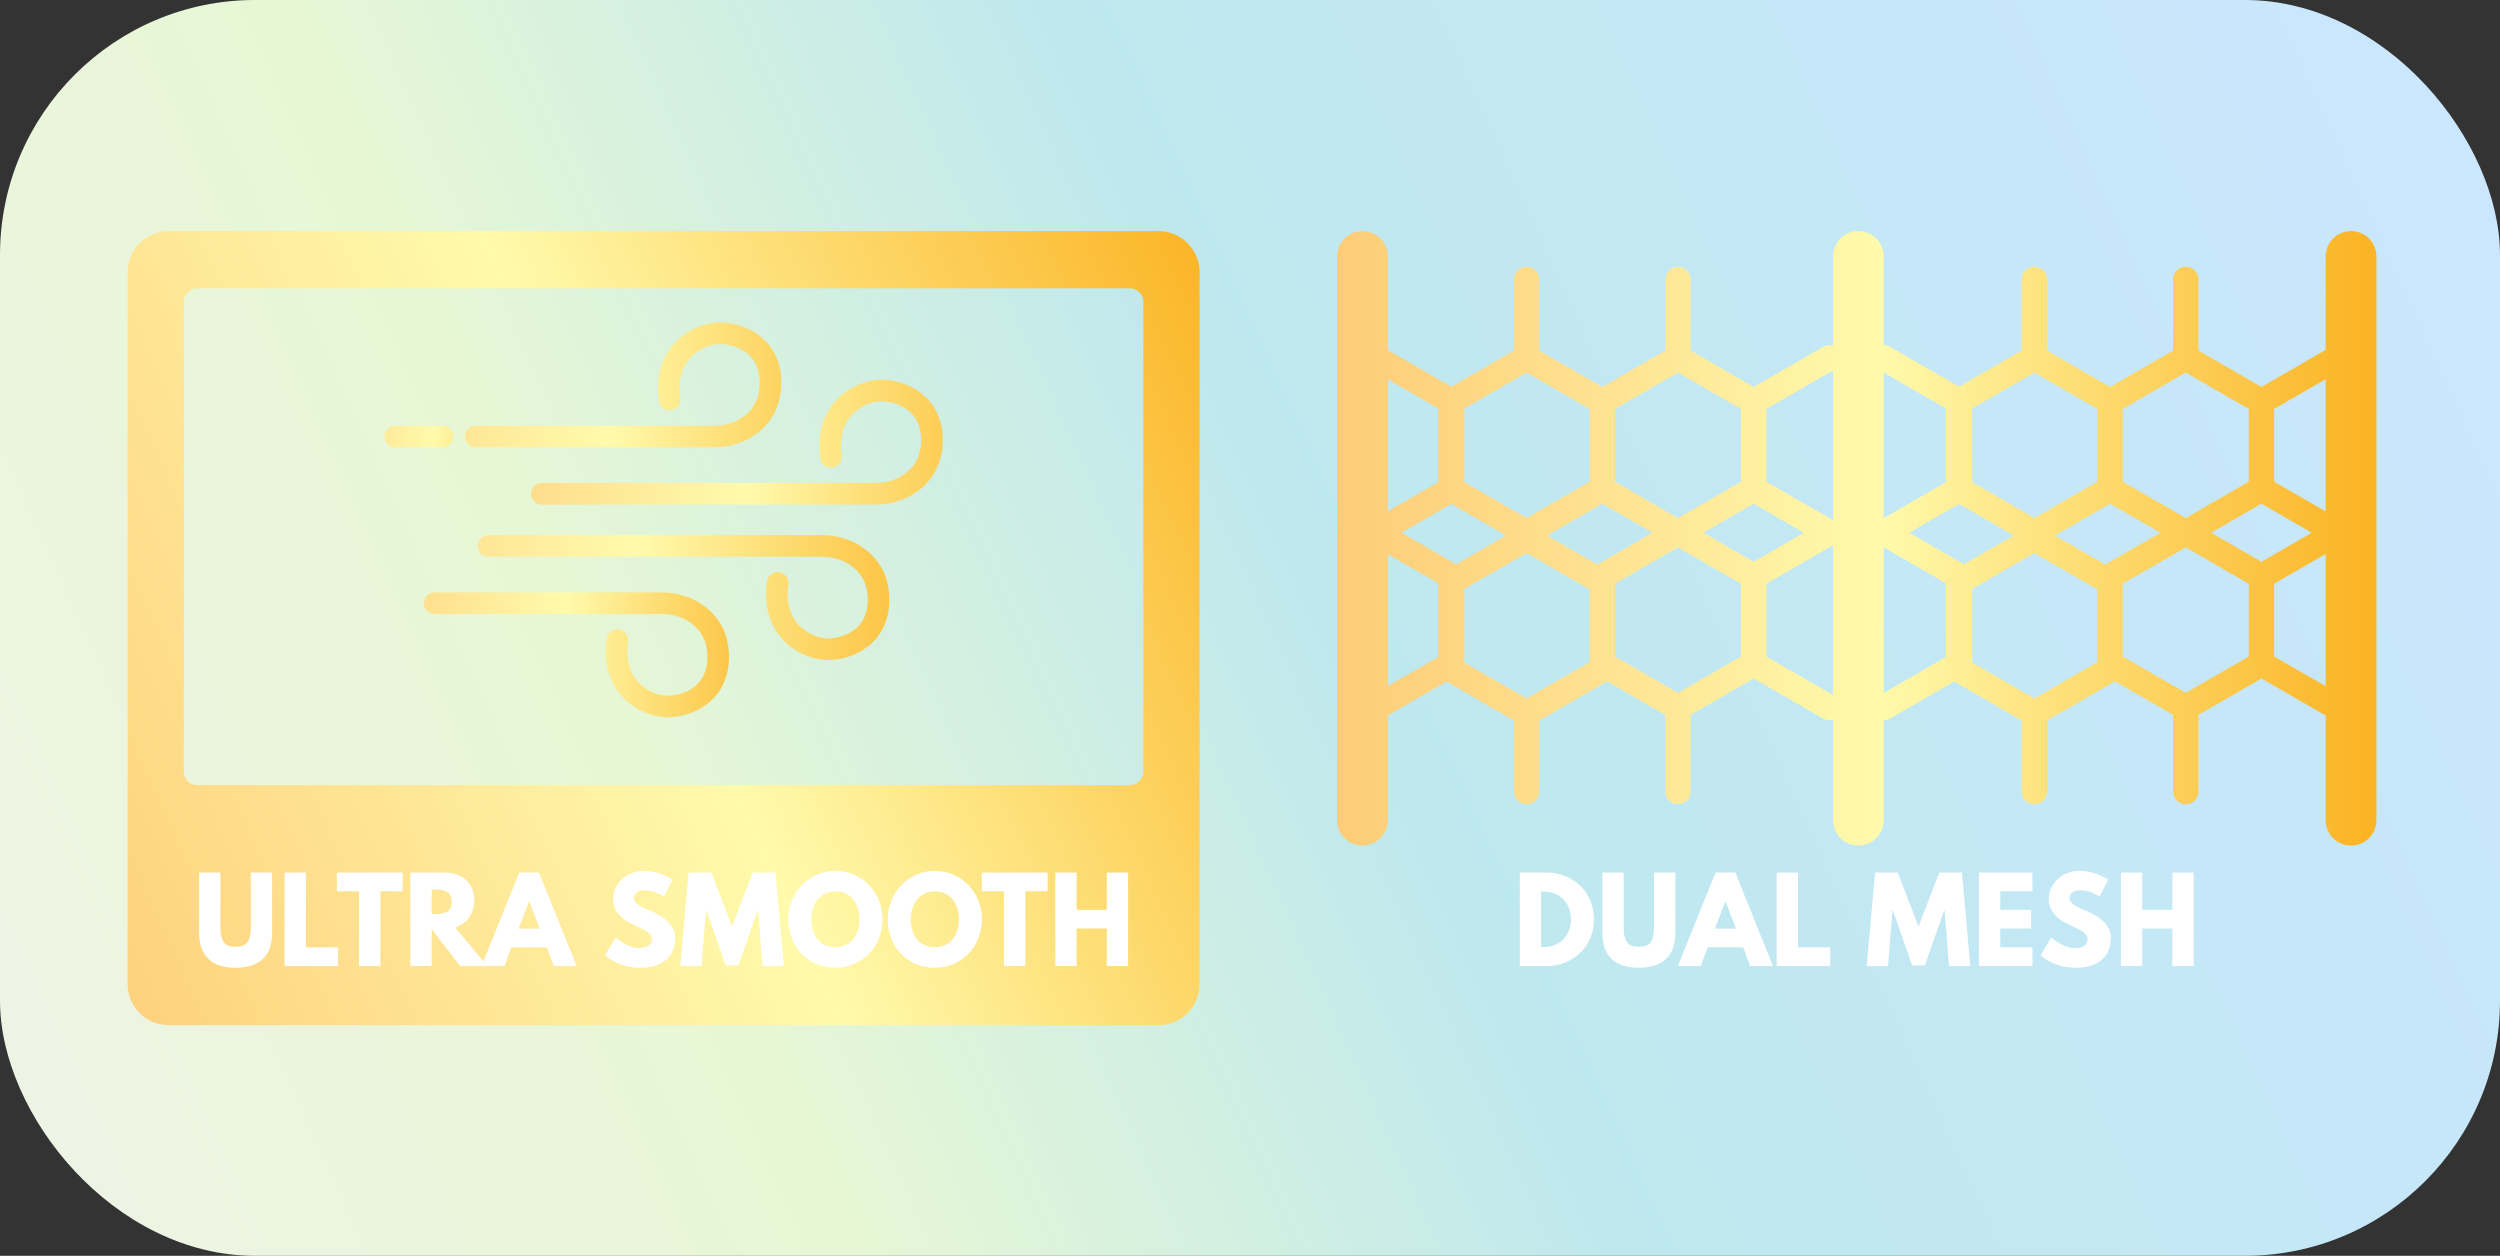 <?xml version="1.0" encoding="UTF-8"?>
<svg xmlns="http://www.w3.org/2000/svg" xmlns:xlink="http://www.w3.org/1999/xlink" version="1.1" viewBox="0 0 215 108">
  <rect x="0" y="0" width="215" height="108" fill="#333333" stroke="none"/>
  <!-- Generator: Adobe Illustrator 29.1.0, SVG Export Plug-In . SVG Version: 2.1.0 Build 142)  -->
  <defs>
    <style>
      .st0, .st1, .st2 {
        mix-blend-mode: difference;
      }

      .st3 {
        fill: url(#_未命名的渐变_2);
      }

      .st4 {
        fill: url(#_未命名的渐变_5);
      }

      .st5 {
        fill: url(#_未命名的渐变_4);
      }

      .st6 {
        fill: url(#_未命名的渐变_3);
      }

      .st7 {
        fill: url(#_未命名的渐变_6);
      }

      .st8 {
        fill: url(#_未命名的渐变_9);
      }

      .st9 {
        isolation: isolate;
      }

      .st10 {
        fill: #fff;
      }

      .st1 {
        fill: url(#_未命名的渐变);
      }

      .st2 {
        fill: url(#_未命名的渐变_7);
      }
    </style>
    <linearGradient id="_未命名的渐变_9" data-name="未命名的渐变 9" x1="-10.564" y1="107.7" x2="215.511" y2="4.872" gradientUnits="userSpaceOnUse">
      <stop offset="0" stop-color="#f0f3e8"/>
      <stop offset=".31" stop-color="#e7f7d5"/>
      <stop offset=".55" stop-color="#bee8ee"/>
      <stop offset="1" stop-color="#cbe7ff"/>
    </linearGradient>
    <linearGradient id="_未命名的渐变" data-name="未命名的渐变" x1="-.289" y1="80.108" x2="109.544" y2="30.151" gradientUnits="userSpaceOnUse">
      <stop offset="0" stop-color="#fdcc77"/>
      <stop offset=".522" stop-color="#fffaac"/>
      <stop offset=".989" stop-color="#fbb425"/>
    </linearGradient>
    <linearGradient id="_未命名的渐变_2" data-name="未命名的渐变 2" x1="24.558" y1="37.543" x2="48.873" y2="37.543" gradientUnits="userSpaceOnUse">
      <stop offset="0" stop-color="#fdcc77"/>
      <stop offset=".522" stop-color="#fffaac"/>
      <stop offset=".989" stop-color="#fbb425"/>
    </linearGradient>
    <linearGradient id="_未命名的渐变_3" data-name="未命名的渐变 3" x1="22.438" y1="33.1" x2="79.635" y2="33.1" gradientUnits="userSpaceOnUse">
      <stop offset="0" stop-color="#fdcc77"/>
      <stop offset=".522" stop-color="#fffaac"/>
      <stop offset=".989" stop-color="#fbb425"/>
    </linearGradient>
    <linearGradient id="_未命名的渐变_4" data-name="未命名的渐变 4" x1="34.282" y1="38.025" x2="91.341" y2="38.025" gradientUnits="userSpaceOnUse">
      <stop offset="0" stop-color="#fdcc77"/>
      <stop offset=".522" stop-color="#fffaac"/>
      <stop offset=".989" stop-color="#fbb425"/>
    </linearGradient>
    <linearGradient id="_未命名的渐变_5" data-name="未命名的渐变 5" x1="22.723" y1="51.394" x2="84.348" y2="51.394" gradientUnits="userSpaceOnUse">
      <stop offset="0" stop-color="#fdcc77"/>
      <stop offset=".522" stop-color="#fffaac"/>
      <stop offset=".989" stop-color="#fbb425"/>
    </linearGradient>
    <linearGradient id="_未命名的渐变_6" data-name="未命名的渐变 6" x1="27.224" y1="56.316" x2="68.371" y2="56.316" gradientUnits="userSpaceOnUse">
      <stop offset="0" stop-color="#fdcc77"/>
      <stop offset=".522" stop-color="#fffaac"/>
      <stop offset=".989" stop-color="#fbb425"/>
    </linearGradient>
    <linearGradient id="_未命名的渐变_7" data-name="未命名的渐变 7" x1="114.988" y1="46.294" x2="204.373" y2="46.294" gradientUnits="userSpaceOnUse">
      <stop offset="0" stop-color="#fdcc77"/>
      <stop offset=".522" stop-color="#fffaac"/>
      <stop offset=".989" stop-color="#fbb425"/>
    </linearGradient>
  </defs>
  <g class="st9">
    <g id="_图层_1">
      <rect class="st8" width="215" height="108" rx="21.938" ry="21.938"/>
      <path class="st1" d="M99.625,19.872H14.514c-1.954,0-3.538,1.584-3.538,3.538v61.218c0,1.954,1.584,3.538,3.538,3.538h85.111c1.954,0,3.538-1.584,3.538-3.538V23.41c0-1.954-1.584-3.538-3.538-3.538ZM98.326,66.358c0,.642-.52,1.162-1.162,1.162H16.975c-.642,0-1.162-.52-1.162-1.162V25.956c0-.642.52-1.162,1.162-1.162h80.189c.642,0,1.162.52,1.162,1.162,0,0,0,40.402,0,40.402Z"/>
      <g class="st0">
        <path class="st3" d="M38.065,38.472h-4.068c-.513,0-.929-.416-.929-.929s.416-.929.929-.929h4.068c.513,0,.929.416.929.929s-.416.929-.929.929Z"/>
        <path class="st6" d="M61.37,38.472h-20.468c-.513,0-.929-.416-.929-.929s.416-.929.929-.929h20.468c.888,0,1.708-.228,2.372-.658,1.057-.686,1.593-1.704,1.593-3.028,0-3.303-3.274-3.344-3.413-3.344h-.002c-.755,0-1.852.386-2.602,1.249-.741.852-1.016,1.996-.817,3.401.072.508-.282.978-.789,1.05-.503.071-.978-.281-1.05-.789-.346-2.443.491-4.002,1.254-4.879,1.211-1.393,2.913-1.888,4.004-1.888h.004c2.118.002,5.269,1.389,5.269,5.201,0,2.483-1.327,3.864-2.44,4.586-.965.626-2.135.957-3.382.957,0,0,0,0-.001,0Z"/>
        <path class="st5" d="M75.248,43.398h-28.655c-.513,0-.929-.416-.929-.929s.416-.929.929-.929h28.655c.888,0,1.708-.228,2.372-.658,1.057-.686,1.593-1.704,1.593-3.028,0-3.303-3.274-3.344-3.413-3.344h-.002c-.755,0-1.852.386-2.602,1.249-.74.852-1.015,1.996-.816,3.4.072.508-.282.978-.789,1.05-.503.074-.978-.281-1.05-.789-.346-2.443.491-4.002,1.254-4.879,1.211-1.394,2.913-1.888,4.004-1.888h.004c2.118.002,5.269,1.389,5.269,5.201,0,2.483-1.327,3.864-2.44,4.586-.965.626-2.135.957-3.382.957h-.002,0Z"/>
        <path class="st4" d="M71.211,56.766c-1.091,0-2.793-.494-4.004-1.888-.763-.878-1.6-2.437-1.254-4.879.072-.508.547-.858,1.05-.789.508.072.861.542.789,1.05-.199,1.404.076,2.549.817,3.401.75.863,1.847,1.249,2.602,1.249h.002c.139,0,3.413-.041,3.413-3.344,0-1.324-.536-2.342-1.593-3.028-.664-.431-1.484-.658-2.373-.658h-28.654c-.513,0-.929-.416-.929-.929s.416-.929.929-.929h28.654c1.247,0,2.417.331,3.383.957,1.113.722,2.44,2.103,2.44,4.586,0,3.812-3.151,5.199-5.269,5.201h-.004,0Z"/>
        <path class="st7" d="M57.42,61.689c-1.091,0-2.793-.494-4.004-1.888-.763-.878-1.6-2.437-1.254-4.879.072-.508.547-.862,1.05-.789.508.072.861.542.789,1.05-.199,1.404.076,2.548.816,3.4.75.863,1.847,1.249,2.602,1.249h.002c.139,0,3.413-.041,3.413-3.344,0-1.324-.536-2.342-1.593-3.028-.664-.431-1.484-.658-2.372-.658h-19.488c-.513,0-.929-.416-.929-.929s.416-.929.929-.929h19.488c1.248,0,2.417.331,3.382.957,1.113.722,2.44,2.103,2.44,4.586,0,3.812-3.151,5.199-5.269,5.201h-.004.002Z"/>
      </g>
      <g>
        <path class="st10" d="M23.402,80.225c0,1.989-1.092,3.002-3.139,3.002s-3.139-1.014-3.139-3.002v-5.186h1.833v4.65c0,1.345.409,1.735,1.306,1.735s1.306-.39,1.306-1.735v-4.65h1.833v5.186Z"/>
        <path class="st10" d="M26.308,81.473h2.769v1.609h-4.601v-8.042h1.833v6.433h0Z"/>
        <path class="st10" d="M28.97,75.039h5.654v1.608h-1.911v6.434h-1.833v-6.434h-1.911v-1.608h0Z"/>
        <path class="st10" d="M38.164,75.039c1.491,0,2.622.809,2.622,2.388,0,1.209-.663,2.018-1.647,2.33l2.769,3.324h-2.33l-2.457-3.178v3.178h-1.833v-8.042h2.876ZM37.336,78.607c.692,0,1.521-.049,1.521-1.053s-.829-1.053-1.521-1.053h-.214v2.106h.214Z"/>
        <path class="st10" d="M49.6,83.081h-1.969l-.595-1.609h-3.061l-.595,1.609h-1.969l3.246-8.042h1.697l3.246,8.042h0ZM45.515,77.525h-.019l-.897,2.34h1.813l-.897-2.34Z"/>
        <path class="st10" d="M57.839,75.653l-.741,1.462s-.799-.555-1.628-.555c-.624,0-.955.282-.955.721,0,.448.76.77,1.677,1.16.897.38,1.881,1.141,1.881,2.194,0,1.92-1.462,2.593-3.032,2.593-1.881,0-3.022-1.062-3.022-1.062l.916-1.54s1.073.907,1.97.907c.399,0,1.16-.039,1.16-.79,0-.585-.858-.848-1.813-1.326-.965-.478-1.53-1.228-1.53-2.067,0-1.501,1.326-2.457,2.622-2.457,1.462,0,2.496.76,2.496.76,0,0,0,0-.001,0Z"/>
        <path class="st10" d="M65.2,78.314h-.049l-1.648,4.718h-1.092l-1.647-4.718h-.049l-.38,4.767h-1.833l.721-8.042h1.95l1.784,4.64,1.784-4.64h1.95l.721,8.042h-1.833l-.38-4.767h0Z"/>
        <path class="st10" d="M71.85,74.893c2.233,0,4.046,1.813,4.046,4.162s-1.735,4.172-4.046,4.172c-2.379,0-4.055-1.823-4.055-4.172s1.843-4.162,4.055-4.162ZM71.85,81.454c1.463,0,2.067-1.199,2.067-2.399s-.643-2.398-2.067-2.398c-1.413,0-2.076,1.199-2.076,2.398s.575,2.399,2.076,2.399Z"/>
        <path class="st10" d="M80.402,74.893c2.232,0,4.045,1.813,4.045,4.162s-1.735,4.172-4.045,4.172c-2.379,0-4.055-1.823-4.055-4.172s1.842-4.162,4.055-4.162ZM80.402,81.454c1.462,0,2.067-1.199,2.067-2.399s-.644-2.398-2.067-2.398c-1.414,0-2.077,1.199-2.077,2.398s.575,2.399,2.077,2.399Z"/>
        <path class="st10" d="M84.439,75.039h5.654v1.608h-1.911v6.434h-1.833v-6.434h-1.911v-1.608h.001Z"/>
        <path class="st10" d="M92.589,83.081h-1.833v-8.042h1.833v3.207h2.593v-3.207h1.833v8.042h-1.833v-3.226h-2.593v3.226Z"/>
      </g>
      <path class="st2" d="M202.187,19.872c-1.206,0-2.184.978-2.184,2.184v8.032l-5.521,3.188-5.418-3.128v-6.112c0-.603-.489-1.092-1.092-1.092s-1.092.489-1.092,1.092v6.112l-5.418,3.128-5.417-3.128v-6.112c0-.603-.489-1.092-1.092-1.092s-1.092.489-1.092,1.092v6.112l-5.381,3.106-5.927-3.422c-.174-.1-.363-.143-.549-.142v-7.635c0-1.206-.978-2.184-2.184-2.184s-2.184.978-2.184,2.184v7.679c-.278-.083-.587-.059-.858.098l-5.964,3.443-5.418-3.128v-6.112c0-.603-.489-1.092-1.092-1.092s-1.092.489-1.092,1.092v6.112l-5.418,3.128-5.417-3.128v-6.112c0-.603-.489-1.092-1.092-1.092s-1.092.489-1.092,1.092v6.112l-5.381,3.106-5.456-3.15v-8.048c0-1.206-.978-2.184-2.184-2.184s-2.184.978-2.184,2.184v48.478c0,1.206.978,2.184,2.184,2.184s2.184-.978,2.184-2.184v-9.013l5.039-2.909,5.799,3.348v6.113c0,.603.489,1.092,1.092,1.092s1.092-.489,1.092-1.092v-6.113l5.835-3.369,5,2.887v6.595c0,.603.489,1.092,1.092,1.092s1.092-.489,1.092-1.092v-6.595l5.418-3.128,5.964,3.443c.172.099.36.146.545.146.107,0,.212-.02.314-.05v8.646c0,1.206.978,2.184,2.184,2.184s2.184-.978,2.184-2.184v-8.596h.004c.185,0,.373-.047.545-.146l5.509-3.181,5.799,3.348v6.113c0,.603.489,1.092,1.092,1.092s1.092-.489,1.092-1.092v-6.113l5.835-3.369,5,2.887v6.595c0,.603.489,1.092,1.092,1.092s1.092-.489,1.092-1.092v-6.595l5.418-3.128,5.521,3.188v8.997c0,1.206.978,2.184,2.184,2.184s2.184-.978,2.184-2.184V22.056c0-1.206-.978-2.184-2.184-2.184h-.002ZM150.813,48.31l-4.326-2.497,4.326-2.497,4.325,2.497-4.325,2.497ZM137.375,48.551l-4.325-2.497,4.743-2.738,4.326,2.497-4.743,2.739h-.001ZM131.283,60.067l-5.344-3.085v-6.341l5.344-3.085,5.417,3.128v6.256l-5.417,3.127h0ZM120.522,45.812l4.288-2.476,4.707,2.717-4.289,2.476s-4.706-2.717-4.706-2.717ZM157.635,31.859v12.872l-5.73-3.308v-6.257l5.73-3.308h0ZM149.721,41.424l-5.418,3.127-5.418-3.127v-6.257l5.418-3.127,5.418,3.127v6.257ZM136.701,41.424l-5.417,3.127-5.344-3.085v-6.342l5.344-3.085,5.417,3.127v6.257h0ZM123.681,35.125v6.342l-4.328,2.498v-11.338l4.328,2.498ZM119.354,47.66l4.328,2.498v6.341l-4.328,2.498v-11.338h0ZM138.885,50.201l5.418-3.128,5.418,3.128v6.256l-5.418,3.128-5.418-3.128v-6.256ZM151.905,56.457v-6.256l5.73-3.308v12.872l-5.73-3.308ZM194.482,48.31l-4.326-2.497,4.326-2.497,4.325,2.497-4.325,2.497ZM181.044,48.551l-4.325-2.497,4.743-2.738,4.326,2.497-4.743,2.739h-.001ZM174.952,60.067l-5.344-3.085v-6.341l5.344-3.085,5.417,3.128v6.256l-5.417,3.127ZM164.191,45.812l4.288-2.476,4.707,2.717-4.289,2.476-4.706-2.717ZM200.003,43.981l-4.429-2.557v-6.257l4.429-2.557s0,11.371,0,11.371ZM193.39,41.424l-5.418,3.127-5.418-3.127v-6.257l5.418-3.127,5.418,3.127v6.257ZM180.37,41.424l-5.417,3.127-5.344-3.085v-6.342l5.344-3.085,5.417,3.127v6.257h0ZM167.35,35.125v6.342l-5.347,3.087v-12.515l5.347,3.087h0ZM162.003,59.587v-12.515l5.347,3.087v6.341s-5.347,3.087-5.347,3.087ZM182.554,50.201l5.418-3.128,5.418,3.128v6.256l-5.418,3.128-5.418-3.128v-6.256ZM195.574,56.457v-6.256l4.429-2.557v11.371l-4.429-2.557h0Z"/>
      <g class="st0">
        <path class="st10" d="M133.032,75.039h-2.33v8.043h2.33c2.213,0,4.055-1.677,4.055-4.026s-1.853-4.016-4.055-4.016h0ZM132.817,81.444h-.282v-4.767h.282c1.365,0,2.291,1.043,2.291,2.389-.01,1.345-.936,2.379-2.291,2.379h0Z"/>
        <path class="st10" d="M142.245,79.689c0,1.345-.409,1.735-1.306,1.735s-1.306-.39-1.306-1.735v-4.65h-1.833v5.186c0,1.989,1.092,3.002,3.139,3.002s3.139-1.014,3.139-3.002v-5.186h-1.833v4.65h0Z"/>
        <path class="st10" d="M147.539,75.039l-3.246,8.043h1.969l.595-1.609h3.061l.595,1.609h1.969l-3.246-8.043h-1.697,0ZM147.481,79.864l.897-2.34h.019l.897,2.34h-1.813Z"/>
        <polygon class="st10" points="154.628 75.039 152.796 75.039 152.796 83.081 157.397 83.081 157.397 81.473 154.628 81.473 154.628 75.039"/>
        <polygon class="st10" points="166.776 75.039 164.992 79.679 163.208 75.039 161.259 75.039 160.537 83.081 162.37 83.081 162.75 78.314 162.799 78.314 164.446 83.032 165.538 83.032 167.186 78.314 167.235 78.314 167.614 83.081 169.447 83.081 168.726 75.039 166.776 75.039"/>
        <polygon class="st10" points="170.189 83.081 174.791 83.081 174.791 81.473 172.022 81.473 172.022 79.855 174.674 79.855 174.674 78.246 172.022 78.246 172.022 76.647 174.791 76.647 174.791 75.039 170.189 75.039 170.189 83.081"/>
        <path class="st10" d="M179.656,78.441c-.917-.39-1.677-.712-1.677-1.16,0-.439.331-.722.955-.722.829,0,1.628.556,1.628.556l.741-1.462s-1.033-.76-2.496-.76c-1.296,0-2.622.955-2.622,2.457,0,.838.565,1.589,1.53,2.067.955.478,1.813.741,1.813,1.326,0,.751-.76.79-1.16.79-.897,0-1.97-.907-1.97-.907l-.916,1.54s1.14,1.062,3.022,1.062c1.57,0,3.032-.672,3.032-2.593,0-1.053-.984-1.814-1.881-2.194h0Z"/>
        <polygon class="st10" points="186.822 75.039 186.822 78.246 184.229 78.246 184.229 75.039 182.397 75.039 182.397 83.081 184.229 83.081 184.229 79.855 186.822 79.855 186.822 83.081 188.655 83.081 188.655 75.039 186.822 75.039"/>
      </g>
    </g>
  </g>
</svg>